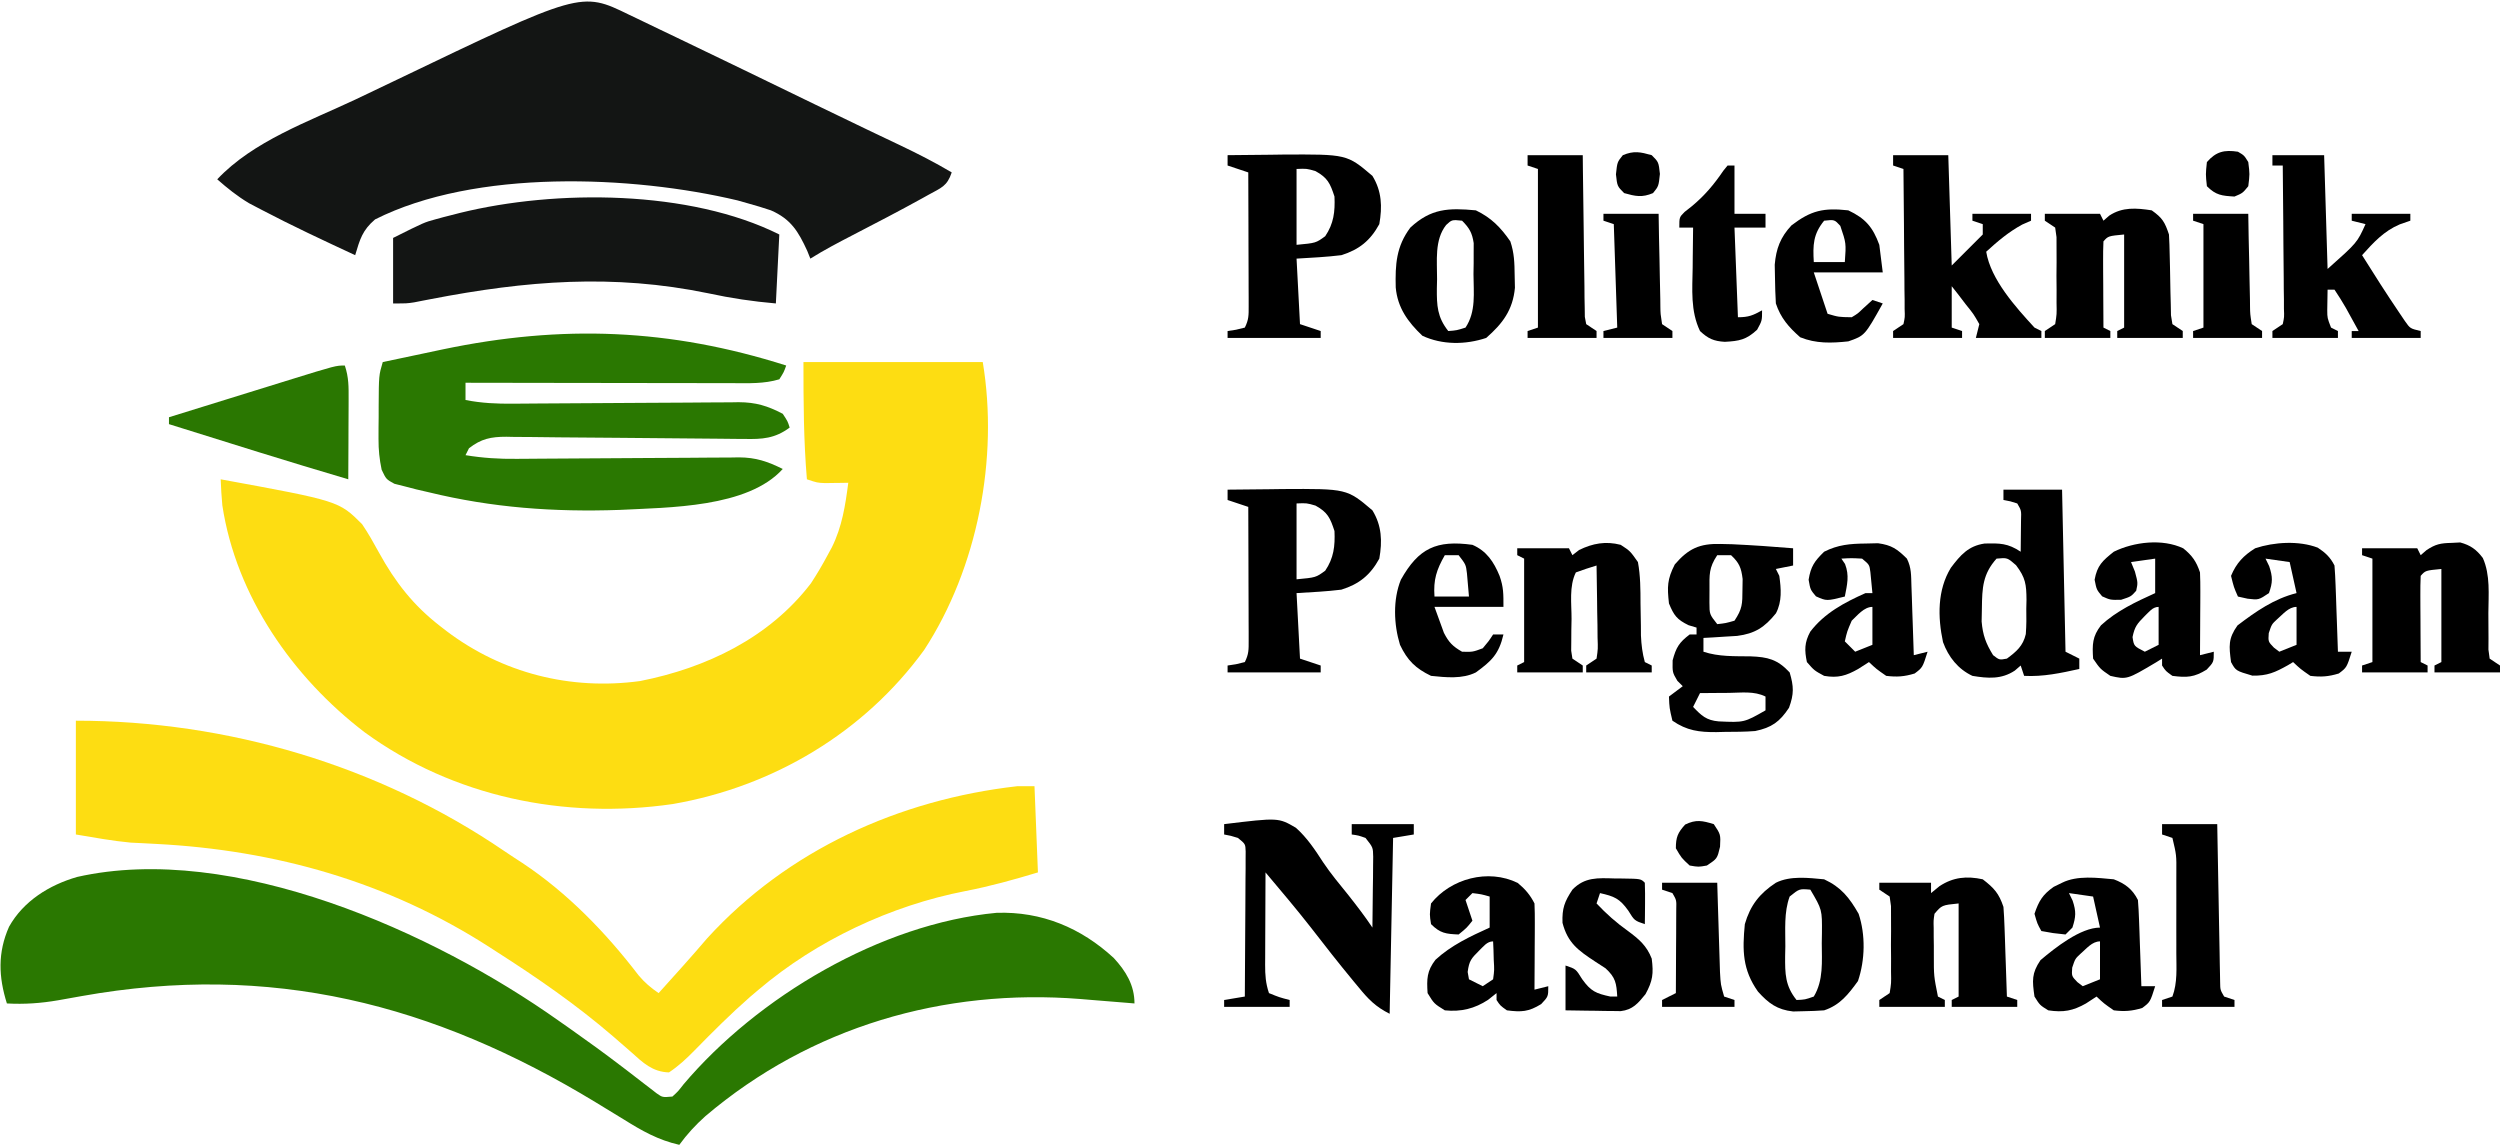 <?xml version="1.0" encoding="UTF-8"?>
<svg version="1.1" xmlns="http://www.w3.org/2000/svg" width="725" height="332">
<path d="M0 0 C17.16 0 34.32 0 52 0 C56.643 27.859 50.513 59.742 35 83.5 C17.593 107.449 -8.778 123.133 -37.897 128.173 C-69.205 132.718 -101.521 126.129 -127.257 107.361 C-148.078 91.461 -164.524 67.905 -168.523 41.551 C-168.763 39.027 -168.907 36.532 -169 34 C-134.725 40.286 -134.725 40.286 -128 47 C-126.178 49.677 -124.616 52.473 -123.062 55.312 C-118.347 63.879 -113.129 70.557 -105.375 76.562 C-104.766 77.035 -104.157 77.508 -103.53 77.994 C-87.334 90.242 -67.49 95.254 -47.371 92.504 C-28.166 88.706 -9.911 79.965 2.168 64.164 C3.919 61.498 5.498 58.814 7 56 C7.613 54.877 7.613 54.877 8.238 53.73 C11.202 47.749 12.154 41.579 13 35 C12.385 35.012 11.77 35.023 11.137 35.035 C10.328 35.044 9.52 35.053 8.688 35.062 C7.887 35.074 7.086 35.086 6.262 35.098 C4 35 4 35 1 34 C0.046 22.607 0 11.487 0 0 Z " fill="#FDDD12" transform="translate(233,105)"/>
<path d="M0 0 C43.93 0 87.838 12.964 124.272 37.825 C126.003 39.002 127.755 40.14 129.512 41.277 C142.586 49.952 153.689 61.438 163.203 73.863 C164.972 75.966 166.739 77.454 169 79 C173.754 73.739 178.499 68.476 183.102 63.082 C206.457 37.468 238.781 22.888 273 19 C274.65 19 276.3 19 278 19 C278.33 27.25 278.66 35.5 279 44 C272.013 46.104 265.147 48.023 257.982 49.406 C236.398 53.593 214.815 63.712 198 78 C197.18 78.694 196.36 79.387 195.516 80.102 C189.886 85.032 184.61 90.314 179.377 95.659 C177.012 98.063 174.817 100.122 172 102 C167.212 101.855 164.453 99.188 161.062 96.125 C159.903 95.114 158.741 94.105 157.578 93.098 C156.985 92.581 156.391 92.064 155.779 91.532 C145.176 82.404 133.779 74.524 122 67 C121.327 66.563 120.653 66.126 119.959 65.676 C90.533 46.724 57.836 37.512 23.214 35.733 C21.941 35.665 20.667 35.597 19.355 35.527 C17.664 35.446 17.664 35.446 15.938 35.363 C10.59 34.87 5.298 33.883 0 33 C0 22.11 0 11.22 0 0 Z " fill="#FDDD12" transform="translate(22,209)"/>
<path d="M0 0 C1.049 0.499 1.049 0.499 2.119 1.007 C4.41 2.099 6.693 3.203 8.977 4.309 C10.585 5.078 12.193 5.848 13.802 6.616 C18.742 8.979 23.672 11.361 28.602 13.746 C30.105 14.472 31.608 15.198 33.112 15.924 C40.042 19.271 46.967 22.631 53.887 26 C58.906 28.444 63.934 30.869 68.973 33.273 C70.118 33.82 71.263 34.367 72.443 34.93 C74.553 35.937 76.665 36.941 78.778 37.943 C83.847 40.36 88.77 42.882 93.602 45.746 C92.252 49.796 90.559 50.192 86.852 52.246 C86.249 52.582 85.646 52.918 85.026 53.264 C78.349 56.955 71.574 60.47 64.8 63.977 C60.658 66.123 56.559 68.269 52.602 70.746 C52.308 70.01 52.014 69.274 51.711 68.516 C49.12 62.88 46.97 59.277 41.164 56.746 C38.997 56.017 36.807 55.351 34.602 54.746 C33.569 54.453 32.536 54.161 31.473 53.859 C0.874 46.591 -44.532 44.703 -73.629 59.375 C-77.322 62.536 -78.014 65.132 -79.398 69.746 C-88.578 65.484 -97.749 61.202 -106.711 56.496 C-107.862 55.893 -109.013 55.29 -110.199 54.668 C-113.619 52.613 -116.406 50.372 -119.398 47.746 C-108.98 36.662 -92.874 30.997 -79.338 24.612 C-75.711 22.898 -72.094 21.164 -68.478 19.427 C-13.89 -6.786 -13.89 -6.786 0 0 Z " fill="#131514" transform="translate(182.398,4.254)"/>
<path d="M0 0 C1.08 0.757 2.16 1.513 3.273 2.293 C8.361 5.879 13.395 9.523 18.34 13.305 C19.064 13.857 19.788 14.409 20.534 14.978 C21.947 16.059 23.356 17.147 24.759 18.241 C25.399 18.731 26.039 19.222 26.699 19.727 C27.265 20.166 27.83 20.605 28.413 21.057 C30.122 22.255 30.122 22.255 33 22 C34.635 20.507 34.635 20.507 36.188 18.5 C57.669 -6.895 93.463 -28.133 126.996 -31.281 C140.07 -31.726 151.517 -26.934 161.012 -18.16 C164.516 -14.353 167 -10.303 167 -5 C166.275 -5.061 165.55 -5.121 164.804 -5.184 C161.453 -5.461 158.101 -5.73 154.75 -6 C153.61 -6.095 152.471 -6.191 151.297 -6.289 C111.703 -9.439 73.092 1.76 42.562 27.688 C39.712 30.239 37.258 32.896 35 36 C28.857 34.608 24.189 31.947 18.875 28.625 C17.092 27.536 15.308 26.449 13.523 25.363 C12.61 24.806 11.697 24.249 10.757 23.674 C-36.464 -5.004 -83.452 -16.93 -138.319 -7.135 C-139.857 -6.86 -141.395 -6.586 -142.934 -6.312 C-143.656 -6.183 -144.379 -6.054 -145.124 -5.921 C-150.175 -5.053 -154.89 -4.718 -160 -5 C-162.424 -12.699 -162.702 -19.735 -159.375 -27.25 C-155.193 -34.712 -147.696 -39.354 -139.621 -41.688 C-94.425 -51.872 -36.181 -25.665 0 0 Z " fill="#2A7801" transform="translate(162,296)"/>
<path d="M0 0 C-0.688 1.938 -0.688 1.938 -2 4 C-6.393 5.33 -10.915 5.134 -15.462 5.114 C-16.721 5.114 -16.721 5.114 -18.006 5.114 C-20.771 5.113 -23.536 5.106 -26.301 5.098 C-28.222 5.096 -30.143 5.094 -32.064 5.093 C-37.112 5.09 -42.161 5.08 -47.21 5.069 C-52.364 5.058 -57.519 5.054 -62.674 5.049 C-72.783 5.038 -82.891 5.021 -93 5 C-93 6.65 -93 8.3 -93 10 C-88.359 10.917 -83.891 11.121 -79.178 11.066 C-78.418 11.061 -77.658 11.057 -76.874 11.052 C-75.233 11.041 -73.591 11.029 -71.949 11.014 C-69.347 10.992 -66.744 10.978 -64.141 10.966 C-56.744 10.933 -49.348 10.891 -41.951 10.829 C-37.418 10.791 -32.886 10.768 -28.353 10.754 C-26.631 10.746 -24.909 10.733 -23.187 10.713 C-20.775 10.687 -18.364 10.679 -15.951 10.675 C-15.247 10.663 -14.543 10.651 -13.818 10.638 C-8.771 10.658 -5.401 11.7 -1 14 C0.438 16.188 0.438 16.188 1 18 C-3.283 21.184 -6.952 21.399 -12.107 21.293 C-12.91 21.289 -13.712 21.284 -14.538 21.28 C-16.275 21.268 -18.011 21.25 -19.747 21.225 C-22.496 21.187 -25.245 21.168 -27.994 21.153 C-34.82 21.113 -41.646 21.04 -48.472 20.969 C-54.245 20.91 -60.017 20.863 -65.789 20.832 C-68.495 20.813 -71.201 20.775 -73.907 20.737 C-75.569 20.726 -77.231 20.716 -78.893 20.707 C-79.643 20.692 -80.393 20.676 -81.166 20.66 C-85.626 20.659 -88.461 21.234 -92 24 C-92.33 24.66 -92.66 25.32 -93 26 C-88.015 26.821 -83.212 27.127 -78.156 27.066 C-77.406 27.061 -76.655 27.057 -75.882 27.052 C-74.264 27.041 -72.646 27.029 -71.029 27.014 C-68.464 26.992 -65.899 26.978 -63.334 26.966 C-56.045 26.933 -48.757 26.891 -41.469 26.829 C-37 26.791 -32.531 26.768 -28.062 26.754 C-26.365 26.746 -24.668 26.733 -22.971 26.713 C-20.595 26.687 -18.22 26.679 -15.844 26.675 C-15.151 26.663 -14.457 26.651 -13.743 26.638 C-8.744 26.658 -5.402 27.836 -1 30 C-11.172 41.279 -34.041 41.135 -48.383 41.875 C-67.32 42.529 -85.22 41.252 -103.688 36.75 C-104.876 36.475 -106.065 36.199 -107.29 35.916 C-108.395 35.629 -109.499 35.342 -110.637 35.047 C-111.624 34.798 -112.611 34.549 -113.628 34.292 C-116 33 -116 33 -117.321 30.228 C-117.969 27.146 -118.244 24.448 -118.23 21.305 C-118.229 20.259 -118.227 19.214 -118.225 18.137 C-118.212 17.06 -118.2 15.984 -118.188 14.875 C-118.187 13.791 -118.186 12.707 -118.186 11.59 C-118.137 2.857 -118.137 2.857 -117 -1 C-113.128 -1.824 -109.254 -2.641 -105.379 -3.454 C-103.432 -3.863 -101.485 -4.277 -99.539 -4.691 C-64.957 -11.925 -33.787 -10.736 0 0 Z " fill="#2A7801" transform="translate(228,106)"/>
<path d="M0 0 C-0.33 6.6 -0.66 13.2 -1 20 C-7.661 19.427 -14.035 18.478 -20.562 17.062 C-48.22 11.34 -73.384 13.398 -100.994 18.729 C-101.856 18.895 -102.718 19.06 -103.605 19.23 C-104.36 19.379 -105.114 19.527 -105.891 19.68 C-108 20 -108 20 -112 20 C-112 13.73 -112 7.46 -112 1 C-102.978 -3.511 -102.978 -3.511 -99.66 -4.414 C-98.916 -4.617 -98.172 -4.82 -97.406 -5.029 C-96.246 -5.324 -96.246 -5.324 -95.062 -5.625 C-94.238 -5.837 -93.413 -6.048 -92.563 -6.266 C-64.755 -13.113 -25.926 -12.963 0 0 Z " fill="#131514" transform="translate(226,68)"/>
<path d="M0 0 C15.728 -1.907 15.728 -1.907 20.802 1.05 C24.04 3.927 26.377 7.455 28.714 11.074 C30.95 14.423 33.535 17.495 36.062 20.625 C38.478 23.689 40.834 26.751 43 30 C43.058 26.229 43.094 22.459 43.125 18.688 C43.142 17.616 43.159 16.544 43.176 15.439 C43.182 14.411 43.189 13.383 43.195 12.324 C43.206 11.376 43.216 10.428 43.227 9.452 C43.172 6.743 43.172 6.743 41 4 C38.941 3.276 38.941 3.276 37 3 C37 2.01 37 1.02 37 0 C42.94 0 48.88 0 55 0 C55 0.99 55 1.98 55 3 C53.02 3.33 51.04 3.66 49 4 C48.67 20.83 48.34 37.66 48 55 C43.88 52.94 41.767 50.714 38.938 47.25 C38.46 46.676 37.982 46.102 37.49 45.51 C33.222 40.347 29.091 35.078 24.996 29.777 C20.799 24.41 16.377 19.221 12 14 C11.975 18.502 11.957 23.005 11.945 27.507 C11.94 29.039 11.933 30.57 11.925 32.102 C11.912 34.304 11.907 36.505 11.902 38.707 C11.897 39.392 11.892 40.076 11.887 40.781 C11.886 43.809 12.034 46.102 13 49 C16.008 50.225 16.008 50.225 19 51 C19 51.66 19 52.32 19 53 C12.73 53 6.46 53 0 53 C0 52.34 0 51.68 0 51 C2.97 50.505 2.97 50.505 6 50 C6.051 43.77 6.086 37.541 6.11 31.311 C6.12 29.191 6.134 27.07 6.151 24.95 C6.175 21.907 6.186 18.864 6.195 15.82 C6.206 14.868 6.216 13.916 6.227 12.935 C6.227 12.054 6.227 11.174 6.227 10.266 C6.231 9.489 6.236 8.712 6.241 7.911 C6.168 5.759 6.168 5.759 4 4 C1.931 3.357 1.931 3.357 0 3 C0 2.01 0 1.02 0 0 Z " fill="#000000" transform="translate(355,239)"/>
<path d="M0 0 C4.125 -0.059 8.25 -0.094 12.375 -0.125 C13.531 -0.142 14.688 -0.159 15.879 -0.176 C34.61 -0.282 34.61 -0.282 42 6 C44.725 10.437 44.893 14.944 44 20 C41.394 24.768 38.173 27.38 33 29 C28.67 29.538 24.359 29.736 20 30 C20.33 36.27 20.66 42.54 21 49 C22.98 49.66 24.96 50.32 27 51 C27 51.66 27 52.32 27 53 C18.09 53 9.18 53 0 53 C0 52.34 0 51.68 0 51 C0.804 50.876 1.609 50.752 2.438 50.625 C3.283 50.419 4.129 50.212 5 50 C6.154 47.692 6.121 46.392 6.114 43.826 C6.113 42.965 6.113 42.104 6.113 41.217 C6.108 40.287 6.103 39.357 6.098 38.398 C6.096 37.447 6.095 36.495 6.093 35.515 C6.088 32.468 6.075 29.422 6.062 26.375 C6.057 24.313 6.053 22.25 6.049 20.188 C6.038 15.125 6.021 10.062 6 5 C4.02 4.34 2.04 3.68 0 3 C0 2.01 0 1.02 0 0 Z M20 4 C20 11.26 20 18.52 20 26 C25.603 25.476 25.603 25.476 28.312 23.5 C30.791 19.827 31.19 16.388 31 12 C29.754 8.192 29.023 6.563 25.5 4.625 C22.944 3.879 22.944 3.879 20 4 Z " fill="#000000" transform="translate(356,142)"/>
<path d="M0 0 C4.125 -0.059 8.25 -0.094 12.375 -0.125 C13.531 -0.142 14.688 -0.159 15.879 -0.176 C34.61 -0.282 34.61 -0.282 42 6 C44.725 10.437 44.893 14.944 44 20 C41.394 24.768 38.173 27.38 33 29 C28.67 29.538 24.359 29.736 20 30 C20.33 36.27 20.66 42.54 21 49 C22.98 49.66 24.96 50.32 27 51 C27 51.66 27 52.32 27 53 C18.09 53 9.18 53 0 53 C0 52.34 0 51.68 0 51 C0.804 50.876 1.609 50.752 2.438 50.625 C3.283 50.419 4.129 50.212 5 50 C6.154 47.692 6.121 46.392 6.114 43.826 C6.113 42.965 6.113 42.104 6.113 41.217 C6.108 40.287 6.103 39.357 6.098 38.398 C6.096 37.447 6.095 36.495 6.093 35.515 C6.088 32.468 6.075 29.422 6.062 26.375 C6.057 24.313 6.053 22.25 6.049 20.188 C6.038 15.125 6.021 10.062 6 5 C4.02 4.34 2.04 3.68 0 3 C0 2.01 0 1.02 0 0 Z M20 4 C20 11.26 20 18.52 20 26 C25.603 25.476 25.603 25.476 28.312 23.5 C30.791 19.827 31.19 16.388 31 12 C29.754 8.192 29.023 6.563 25.5 4.625 C22.944 3.879 22.944 3.879 20 4 Z " fill="#000000" transform="translate(356,45)"/>
<path d="M0 0 C1.127 0.026 2.253 0.052 3.414 0.078 C9.306 0.356 15.184 0.756 21.062 1.25 C21.062 2.9 21.062 4.55 21.062 6.25 C19.413 6.58 17.762 6.91 16.062 7.25 C16.392 7.91 16.723 8.57 17.062 9.25 C17.588 13.007 17.89 16.678 16.086 20.105 C12.8 24.188 9.963 26.007 4.828 26.664 C3.088 26.768 3.088 26.768 1.312 26.875 C0.142 26.95 -1.028 27.025 -2.234 27.102 C-3.126 27.151 -4.018 27.2 -4.938 27.25 C-4.938 28.57 -4.938 29.89 -4.938 31.25 C-0.508 32.726 4.086 32.532 8.727 32.592 C13.699 32.779 16.509 33.443 20.062 37.25 C21.272 41.331 21.339 43.493 19.875 47.5 C17.177 51.593 14.803 53.273 10.062 54.25 C7.107 54.487 4.152 54.481 1.188 54.5 C0.397 54.521 -0.393 54.541 -1.207 54.562 C-6.156 54.595 -9.729 54.155 -13.938 51.25 C-14.812 47.562 -14.812 47.562 -14.938 44.25 C-13.617 43.26 -12.297 42.27 -10.938 41.25 C-11.453 40.734 -11.969 40.219 -12.5 39.688 C-13.938 37.25 -13.938 37.25 -13.875 33.75 C-12.872 30.006 -11.992 28.564 -8.938 26.25 C-8.277 26.25 -7.617 26.25 -6.938 26.25 C-6.938 25.59 -6.938 24.93 -6.938 24.25 C-7.701 24.023 -8.464 23.796 -9.25 23.562 C-12.65 21.902 -13.497 20.738 -14.938 17.25 C-15.474 12.423 -15.458 10.271 -13.25 5.938 C-9.29 1.336 -6.05 -0.153 0 0 Z M-0.938 3.25 C-3.39 6.929 -3.206 8.873 -3.188 13.25 C-3.193 14.488 -3.198 15.725 -3.203 17 C-3.19 20.397 -3.19 20.397 -0.938 23.25 C1.5 22.98 1.5 22.98 4.062 22.25 C6.353 18.815 6.36 17.363 6.375 13.312 C6.392 12.272 6.409 11.232 6.426 10.16 C6.018 6.895 5.457 5.493 3.062 3.25 C1.742 3.25 0.422 3.25 -0.938 3.25 Z M-5.938 43.25 C-6.598 44.57 -7.258 45.89 -7.938 47.25 C-5.521 49.777 -4.104 51.152 -0.512 51.453 C6.874 51.787 6.874 51.787 13.062 48.25 C13.062 46.93 13.062 45.61 13.062 44.25 C9.753 42.595 6.071 43.149 2.438 43.188 C1.636 43.192 0.834 43.197 0.008 43.201 C-1.974 43.213 -3.956 43.231 -5.938 43.25 Z " fill="#000000" transform="translate(498.938,157.75)"/>
<path d="M0 0 C5.61 0 11.22 0 17 0 C17.33 15.51 17.66 31.02 18 47 C19.32 47.66 20.64 48.32 22 49 C22 49.99 22 50.98 22 52 C16.62 53.191 11.547 54.292 6 54 C5.67 53.01 5.34 52.02 5 51 C4.441 51.485 3.881 51.969 3.305 52.469 C-0.579 55.049 -4.505 54.746 -9 54 C-13.159 52.055 -15.955 48.517 -17.527 44.215 C-19.076 36.957 -19.198 29.127 -15.25 22.656 C-12.488 18.996 -10.205 16.327 -5.496 15.629 C-1.087 15.52 1.252 15.501 5 18 C5.027 16.042 5.046 14.083 5.062 12.125 C5.08 10.489 5.08 10.489 5.098 8.82 C5.197 6.048 5.197 6.048 4 4 C1.975 3.348 1.975 3.348 0 3 C0 2.01 0 1.02 0 0 Z M-2 20 C-5.998 24.459 -6.181 28.483 -6.25 34.312 C-6.276 35.608 -6.302 36.904 -6.328 38.238 C-5.98 42.229 -5.092 44.612 -3 48 C-1.193 49.41 -1.193 49.41 1 49 C3.755 46.963 5.696 45.322 6.485 41.887 C6.674 39.407 6.682 36.987 6.625 34.5 C6.644 33.658 6.664 32.816 6.684 31.949 C6.649 27.496 6.417 25.549 3.648 21.906 C1.138 19.708 1.138 19.708 -2 20 Z " fill="#000000" transform="translate(581,142)"/>
<path d="M0 0 C5.28 0 10.56 0 16 0 C16.33 10.56 16.66 21.12 17 32 C19.97 29.03 22.94 26.06 26 23 C26 22.01 26 21.02 26 20 C25.01 19.67 24.02 19.34 23 19 C23 18.34 23 17.68 23 17 C28.61 17 34.22 17 40 17 C40 17.66 40 18.32 40 19 C39.154 19.371 38.309 19.742 37.438 20.125 C33.453 22.298 30.334 24.952 27 28 C28.312 36.063 35.572 44.093 41 50 C41.99 50.495 41.99 50.495 43 51 C43 51.66 43 52.32 43 53 C36.73 53 30.46 53 24 53 C24.33 51.68 24.66 50.36 25 49 C23.362 46.095 23.362 46.095 21.062 43.25 C20.311 42.265 19.559 41.28 18.785 40.266 C18.196 39.518 17.607 38.77 17 38 C17 41.96 17 45.92 17 50 C18.485 50.495 18.485 50.495 20 51 C20 51.66 20 52.32 20 53 C13.4 53 6.8 53 0 53 C0 52.34 0 51.68 0 51 C0.99 50.34 1.98 49.68 3 49 C3.437 46.987 3.437 46.987 3.341 44.642 C3.34 43.741 3.34 42.841 3.34 41.912 C3.324 40.938 3.309 39.964 3.293 38.961 C3.289 37.965 3.284 36.969 3.28 35.943 C3.263 32.753 3.226 29.564 3.188 26.375 C3.172 24.216 3.159 22.057 3.146 19.898 C3.113 14.599 3.063 9.299 3 4 C2.01 3.67 1.02 3.34 0 3 C0 2.01 0 1.02 0 0 Z " fill="#000000" transform="translate(549,45)"/>
<path d="M0 0 C4.95 0 9.9 0 15 0 C15.33 10.89 15.66 21.78 16 33 C24.578 25.37 24.578 25.37 27 20 C25.68 19.67 24.36 19.34 23 19 C23 18.34 23 17.68 23 17 C28.61 17 34.22 17 40 17 C40 17.66 40 18.32 40 19 C38.989 19.351 37.979 19.701 36.938 20.062 C32.32 22.004 29.306 25.332 26 29 C29.5 34.596 33.047 40.161 36.75 45.625 C37.302 46.442 37.853 47.26 38.422 48.102 C39.947 50.275 39.947 50.275 43 51 C43 51.66 43 52.32 43 53 C36.4 53 29.8 53 23 53 C23 52.34 23 51.68 23 51 C23.66 51 24.32 51 25 51 C24.21 49.562 23.418 48.124 22.625 46.688 C22.184 45.887 21.743 45.086 21.289 44.262 C20.265 42.465 19.147 40.721 18 39 C17.34 39 16.68 39 16 39 C15.979 40.258 15.959 41.516 15.938 42.812 C15.926 43.52 15.914 44.228 15.902 44.957 C15.917 47.203 15.917 47.203 17 50 C17.66 50.33 18.32 50.66 19 51 C19 51.66 19 52.32 19 53 C12.73 53 6.46 53 0 53 C0 52.34 0 51.68 0 51 C0.99 50.34 1.98 49.68 3 49 C3.437 46.946 3.437 46.946 3.341 44.55 C3.34 43.629 3.34 42.709 3.34 41.76 C3.324 40.764 3.309 39.768 3.293 38.742 C3.289 37.724 3.284 36.706 3.28 35.657 C3.263 32.396 3.226 29.136 3.188 25.875 C3.172 23.668 3.159 21.461 3.146 19.254 C3.113 13.836 3.063 8.418 3 3 C2.01 3 1.02 3 0 3 C0 2.01 0 1.02 0 0 Z " fill="#000000" transform="translate(659,45)"/>
<path d="M0 0 C3.098 2.191 3.804 3.411 5 7 C5.115 8.968 5.178 10.939 5.211 12.91 C5.239 14.065 5.268 15.219 5.297 16.408 C5.349 18.848 5.393 21.288 5.43 23.729 C5.461 24.882 5.492 26.035 5.523 27.223 C5.553 28.812 5.553 28.812 5.583 30.434 C5.721 31.281 5.858 32.128 6 33 C6.99 33.66 7.98 34.32 9 35 C9 35.66 9 36.32 9 37 C2.73 37 -3.54 37 -10 37 C-10 36.34 -10 35.68 -10 35 C-9.01 34.505 -9.01 34.505 -8 34 C-8 25.09 -8 16.18 -8 7 C-12.63 7.445 -12.63 7.445 -14 9 C-14.087 10.854 -14.107 12.711 -14.098 14.566 C-14.093 16.253 -14.093 16.253 -14.088 17.975 C-14.08 19.159 -14.071 20.343 -14.062 21.562 C-14.058 22.75 -14.053 23.938 -14.049 25.162 C-14.037 28.108 -14.021 31.054 -14 34 C-13.34 34.33 -12.68 34.66 -12 35 C-12 35.66 -12 36.32 -12 37 C-18.27 37 -24.54 37 -31 37 C-31 36.34 -31 35.68 -31 35 C-30.01 34.34 -29.02 33.68 -28 33 C-27.532 30.125 -27.532 30.125 -27.602 26.75 C-27.598 25.502 -27.594 24.254 -27.59 22.969 C-27.601 21.659 -27.613 20.349 -27.625 19 C-27.613 17.69 -27.602 16.381 -27.59 15.031 C-27.594 13.783 -27.598 12.536 -27.602 11.25 C-27.605 10.1 -27.608 8.95 -27.612 7.766 C-27.74 6.853 -27.868 5.94 -28 5 C-28.99 4.34 -29.98 3.68 -31 3 C-31 2.34 -31 1.68 -31 1 C-25.72 1 -20.44 1 -15 1 C-14.67 1.66 -14.34 2.32 -14 3 C-13.443 2.514 -12.886 2.028 -12.312 1.527 C-8.462 -1.016 -4.458 -0.682 0 0 Z " fill="#000000" transform="translate(624,61)"/>
<path d="M0 0 C0.834 -0.043 1.668 -0.085 2.527 -0.129 C5.518 0.687 7.212 1.909 9.087 4.385 C11.295 9.315 10.721 15.01 10.688 20.312 C10.688 22.766 10.7 25.219 10.727 27.672 C10.718 29.296 10.718 29.296 10.709 30.952 C10.884 32.244 10.884 32.244 11.062 33.562 C12.053 34.222 13.043 34.883 14.062 35.562 C14.062 36.222 14.062 36.883 14.062 37.562 C7.793 37.562 1.522 37.562 -4.938 37.562 C-4.938 36.903 -4.938 36.242 -4.938 35.562 C-3.947 35.068 -3.947 35.068 -2.938 34.562 C-2.938 25.652 -2.938 16.742 -2.938 7.562 C-7.568 8.008 -7.568 8.008 -8.938 9.562 C-9.025 11.416 -9.044 13.273 -9.035 15.129 C-9.03 16.816 -9.03 16.816 -9.025 18.537 C-9.017 19.721 -9.009 20.905 -9 22.125 C-8.995 23.313 -8.991 24.501 -8.986 25.725 C-8.974 28.671 -8.958 31.617 -8.938 34.562 C-8.277 34.892 -7.617 35.222 -6.938 35.562 C-6.938 36.222 -6.938 36.883 -6.938 37.562 C-13.207 37.562 -19.477 37.562 -25.938 37.562 C-25.938 36.903 -25.938 36.242 -25.938 35.562 C-24.453 35.068 -24.453 35.068 -22.938 34.562 C-22.938 24.663 -22.938 14.762 -22.938 4.562 C-23.927 4.232 -24.918 3.902 -25.938 3.562 C-25.938 2.902 -25.938 2.243 -25.938 1.562 C-20.657 1.562 -15.377 1.562 -9.938 1.562 C-9.607 2.223 -9.277 2.882 -8.938 3.562 C-8.379 3.079 -7.821 2.596 -7.246 2.098 C-4.607 0.343 -3.14 0.073 0 0 Z " fill="#000000" transform="translate(710.938,157.438)"/>
<path d="M0 0 C2.734 1.781 2.734 1.781 5 5 C5.732 8.997 5.745 12.945 5.75 17 C5.783 19.146 5.82 21.292 5.859 23.438 C5.864 24.385 5.869 25.332 5.874 26.309 C6 28.996 6.279 31.407 7 34 C7.99 34.495 7.99 34.495 9 35 C9 35.66 9 36.32 9 37 C2.73 37 -3.54 37 -10 37 C-10 36.34 -10 35.68 -10 35 C-9.01 34.34 -8.02 33.68 -7 33 C-6.582 30.187 -6.582 30.187 -6.707 26.898 C-6.717 25.687 -6.726 24.475 -6.736 23.227 C-6.761 21.956 -6.787 20.685 -6.812 19.375 C-6.826 18.096 -6.84 16.817 -6.854 15.5 C-6.889 12.333 -6.938 9.167 -7 6 C-9.02 6.602 -11.021 7.273 -13 8 C-15.005 12.01 -14.229 17.091 -14.25 21.5 C-14.271 22.571 -14.291 23.642 -14.312 24.746 C-14.318 25.768 -14.323 26.791 -14.328 27.844 C-14.337 28.784 -14.347 29.724 -14.356 30.693 C-14.239 31.455 -14.121 32.216 -14 33 C-13.01 33.66 -12.02 34.32 -11 35 C-11 35.66 -11 36.32 -11 37 C-17.27 37 -23.54 37 -30 37 C-30 36.34 -30 35.68 -30 35 C-29.01 34.505 -29.01 34.505 -28 34 C-28 24.1 -28 14.2 -28 4 C-28.66 3.67 -29.32 3.34 -30 3 C-30 2.34 -30 1.68 -30 1 C-25.05 1 -20.1 1 -15 1 C-14.67 1.66 -14.34 2.32 -14 3 C-13.361 2.505 -12.721 2.01 -12.062 1.5 C-8.1 -0.441 -4.324 -1.125 0 0 Z " fill="#000000" transform="translate(470,158)"/>
<path d="M0 0 C3.282 2.53 4.692 4.077 6 8 C6.15 9.991 6.248 11.985 6.316 13.98 C6.358 15.144 6.4 16.307 6.443 17.506 C6.483 18.721 6.522 19.936 6.562 21.188 C6.606 22.414 6.649 23.641 6.693 24.904 C6.8 27.936 6.902 30.968 7 34 C7.99 34.33 8.98 34.66 10 35 C10 35.66 10 36.32 10 37 C3.73 37 -2.54 37 -9 37 C-9 36.34 -9 35.68 -9 35 C-8.01 34.505 -8.01 34.505 -7 34 C-7 25.09 -7 16.18 -7 7 C-11.861 7.492 -11.861 7.492 -14 10 C-14.293 11.952 -14.293 11.952 -14.23 14.176 C-14.228 15.418 -14.228 15.418 -14.225 16.686 C-14.212 17.552 -14.2 18.419 -14.188 19.312 C-14.187 20.168 -14.186 21.023 -14.186 21.904 C-14.196 28.029 -14.196 28.029 -13 34 C-12.34 34.33 -11.68 34.66 -11 35 C-11 35.66 -11 36.32 -11 37 C-17.27 37 -23.54 37 -30 37 C-30 36.34 -30 35.68 -30 35 C-29.01 34.34 -28.02 33.68 -27 33 C-26.532 30.125 -26.532 30.125 -26.602 26.75 C-26.598 25.502 -26.594 24.254 -26.59 22.969 C-26.601 21.659 -26.613 20.349 -26.625 19 C-26.613 17.69 -26.602 16.381 -26.59 15.031 C-26.594 13.783 -26.598 12.536 -26.602 11.25 C-26.605 10.1 -26.608 8.95 -26.612 7.766 C-26.74 6.853 -26.868 5.94 -27 5 C-27.99 4.34 -28.98 3.68 -30 3 C-30 2.34 -30 1.68 -30 1 C-25.05 1 -20.1 1 -15 1 C-15 1.99 -15 2.98 -15 4 C-14.196 3.34 -13.391 2.68 -12.562 2 C-8.575 -0.636 -4.642 -1.009 0 0 Z " fill="#000000" transform="translate(575,255)"/>
<path d="M0 0 C1.159 3.478 1.113 6.188 1.098 9.855 C1.096 10.517 1.095 11.179 1.093 11.86 C1.088 13.969 1.075 16.078 1.062 18.188 C1.057 19.619 1.053 21.051 1.049 22.482 C1.038 25.988 1.021 29.494 1 33 C-16.393 27.857 -33.696 22.434 -51 17 C-51 16.34 -51 15.68 -51 15 C-45.147 13.184 -39.294 11.369 -33.44 9.556 C-31.451 8.939 -29.462 8.322 -27.472 7.705 C-24.606 6.816 -21.738 5.927 -18.871 5.039 C-17.989 4.765 -17.106 4.491 -16.197 4.209 C-2.6 0 -2.6 0 0 0 Z " fill="#2A7701" transform="translate(100,106)"/>
<path d="M0 0 C2.109 1.74 3.631 3.5 4.855 5.949 C4.94 7.836 4.963 9.725 4.953 11.613 C4.95 12.735 4.947 13.856 4.943 15.012 C4.935 16.187 4.927 17.363 4.918 18.574 C4.913 19.758 4.909 20.941 4.904 22.16 C4.892 25.09 4.876 28.02 4.855 30.949 C6.175 30.619 7.495 30.289 8.855 29.949 C8.855 32.949 8.855 32.949 6.793 35.137 C3.153 37.382 1.064 37.495 -3.145 36.949 C-5.082 35.574 -5.082 35.574 -6.145 33.949 C-6.145 33.289 -6.145 32.629 -6.145 31.949 C-6.949 32.589 -7.753 33.228 -8.582 33.887 C-12.501 36.469 -16.463 37.43 -21.145 36.949 C-24.27 35.012 -24.27 35.012 -26.145 31.949 C-26.405 27.85 -26.371 25.535 -23.852 22.277 C-19.288 18.071 -13.749 15.498 -8.145 12.949 C-8.145 9.979 -8.145 7.009 -8.145 3.949 C-10.542 3.27 -10.542 3.27 -13.145 2.949 C-13.805 3.609 -14.465 4.269 -15.145 4.949 C-14.485 6.929 -13.825 8.909 -13.145 10.949 C-14.77 13.012 -14.77 13.012 -17.145 14.949 C-20.843 14.801 -22.503 14.591 -25.145 11.949 C-25.582 9.137 -25.582 9.137 -25.145 5.949 C-19.41 -1.26 -8.587 -4.207 0 0 Z M-11.207 19.637 C-13.473 21.913 -14.092 22.544 -14.52 25.824 C-14.396 26.525 -14.272 27.227 -14.145 27.949 C-12.165 28.939 -12.165 28.939 -10.145 29.949 C-9.155 29.289 -8.165 28.629 -7.145 27.949 C-6.78 25.283 -6.78 25.283 -6.957 22.324 C-6.984 21.321 -7.011 20.318 -7.039 19.285 C-7.074 18.514 -7.109 17.743 -7.145 16.949 C-8.938 16.949 -9.955 18.462 -11.207 19.637 Z " fill="#000000" transform="translate(440.145,256.051)"/>
<path d="M0 0 C2.594 2.095 3.801 3.821 4.855 6.984 C4.938 8.83 4.963 10.679 4.953 12.527 C4.95 13.6 4.947 14.674 4.943 15.779 C4.935 16.899 4.927 18.018 4.918 19.172 C4.913 20.303 4.909 21.434 4.904 22.6 C4.893 25.395 4.876 28.189 4.855 30.984 C6.175 30.654 7.495 30.324 8.855 29.984 C8.855 32.984 8.855 32.984 6.793 35.172 C3.153 37.418 1.064 37.53 -3.145 36.984 C-5.082 35.609 -5.082 35.609 -6.145 33.984 C-6.145 33.324 -6.145 32.664 -6.145 31.984 C-7.015 32.526 -7.015 32.526 -7.902 33.078 C-16.323 38.08 -16.323 38.08 -21.145 36.984 C-24.082 34.984 -24.082 34.984 -26.145 31.984 C-26.405 27.885 -26.371 25.57 -23.852 22.312 C-19.288 18.106 -13.749 15.533 -8.145 12.984 C-8.145 9.684 -8.145 6.384 -8.145 2.984 C-10.455 3.314 -12.765 3.644 -15.145 3.984 C-14.773 4.892 -14.402 5.799 -14.02 6.734 C-13.145 9.984 -13.145 9.984 -13.645 12.297 C-15.145 13.984 -15.145 13.984 -18.02 14.922 C-21.145 14.984 -21.145 14.984 -23.52 13.922 C-25.145 11.984 -25.145 11.984 -25.707 9.109 C-24.958 4.951 -23.409 3.596 -20.145 0.984 C-14.269 -1.893 -6.048 -2.864 0 0 Z M-11.207 19.672 C-13.356 21.857 -14.079 22.663 -14.707 25.734 C-14.32 28.353 -14.32 28.353 -11.145 29.984 C-9.825 29.324 -8.505 28.664 -7.145 27.984 C-7.145 24.354 -7.145 20.724 -7.145 16.984 C-8.938 16.984 -9.955 18.497 -11.207 19.672 Z " fill="#000000" transform="translate(633.145,159.016)"/>
<path d="M0 0 C3.246 1.241 5.409 2.819 7 6 C7.153 7.885 7.25 9.774 7.316 11.664 C7.358 12.786 7.4 13.907 7.443 15.062 C7.483 16.238 7.522 17.414 7.562 18.625 C7.606 19.808 7.649 20.992 7.693 22.211 C7.8 25.141 7.902 28.07 8 31 C9.32 31 10.64 31 12 31 C10.552 35.586 10.552 35.586 8.25 37.312 C5.27 38.223 3.105 38.38 0 38 C-2.875 36 -2.875 36 -5 34 C-6.011 34.66 -7.021 35.32 -8.062 36 C-11.836 38.139 -14.63 38.66 -19 38 C-21.438 36.5 -21.438 36.5 -23 34 C-23.655 29.412 -23.865 27.266 -21.25 23.438 C-17.002 19.842 -9.632 14 -4 14 C-4.66 11.03 -5.32 8.06 -6 5 C-8.31 4.67 -10.62 4.34 -13 4 C-12.649 4.722 -12.299 5.444 -11.938 6.188 C-10.882 9.354 -10.981 10.859 -12 14 C-12.66 14.66 -13.32 15.32 -14 16 C-17.625 15.625 -17.625 15.625 -21 15 C-22.188 12.875 -22.188 12.875 -23 10 C-21.737 6.286 -20.652 4.461 -17.438 2.188 C-16.633 1.796 -15.829 1.404 -15 1 C-10.59 -1.205 -4.8 -0.437 0 0 Z M-9.621 21.566 C-11.203 23.033 -11.203 23.033 -12.062 25.625 C-12.236 28.075 -12.236 28.075 -10.562 29.812 C-10.047 30.204 -9.531 30.596 -9 31 C-7.35 30.34 -5.7 29.68 -4 29 C-4 25.37 -4 21.74 -4 18 C-6.299 18 -7.955 20.149 -9.621 21.566 Z " fill="#000000" transform="translate(613,255)"/>
<path d="M0 0 C2.213 1.456 3.658 2.797 4.848 5.176 C5.001 7.061 5.097 8.95 5.164 10.84 C5.206 11.961 5.248 13.083 5.291 14.238 C5.33 15.414 5.37 16.59 5.41 17.801 C5.453 18.984 5.497 20.168 5.541 21.387 C5.647 24.316 5.749 27.246 5.848 30.176 C7.168 30.176 8.488 30.176 9.848 30.176 C8.399 34.762 8.399 34.762 6.098 36.488 C3.118 37.399 0.953 37.556 -2.152 37.176 C-5.027 35.176 -5.027 35.176 -7.152 33.176 C-7.649 33.476 -8.145 33.776 -8.656 34.086 C-12.387 36.174 -14.597 37.185 -18.965 37.113 C-23.768 35.701 -23.768 35.701 -25.152 33.176 C-25.751 28.538 -26.009 26.376 -23.277 22.551 C-17.959 18.509 -12.677 14.807 -6.152 13.176 C-6.812 10.206 -7.472 7.236 -8.152 4.176 C-10.462 3.846 -12.772 3.516 -15.152 3.176 C-14.802 3.898 -14.451 4.62 -14.09 5.363 C-13.031 8.539 -13.051 10.041 -14.152 13.176 C-17.152 15.176 -17.152 15.176 -20.34 14.801 C-21.732 14.491 -21.732 14.491 -23.152 14.176 C-24.34 11.488 -24.34 11.488 -25.152 8.176 C-23.594 4.453 -21.553 2.301 -18.152 0.176 C-12.675 -1.65 -5.458 -2.09 0 0 Z M-11.773 20.742 C-13.355 22.209 -13.355 22.209 -14.215 24.801 C-14.388 27.251 -14.388 27.251 -12.715 28.988 C-12.199 29.38 -11.684 29.772 -11.152 30.176 C-9.502 29.516 -7.852 28.856 -6.152 28.176 C-6.152 24.546 -6.152 20.916 -6.152 17.176 C-8.452 17.176 -10.107 19.325 -11.773 20.742 Z " fill="#000000" transform="translate(672.152,158.824)"/>
<path d="M0 0 C1.794 -0.043 1.794 -0.043 3.625 -0.086 C7.588 0.455 9.187 1.593 12 4.375 C13.341 7.057 13.215 9.259 13.316 12.258 C13.358 13.424 13.4 14.591 13.443 15.793 C13.483 17.016 13.522 18.24 13.562 19.5 C13.606 20.731 13.649 21.962 13.693 23.23 C13.8 26.279 13.902 29.327 14 32.375 C15.32 32.045 16.64 31.715 18 31.375 C16.552 35.961 16.552 35.961 14.25 37.688 C11.27 38.598 9.105 38.755 6 38.375 C3.125 36.375 3.125 36.375 1 34.375 C-0.031 35.035 -1.062 35.695 -2.125 36.375 C-5.59 38.331 -7.971 39.076 -12 38.375 C-14.875 36.812 -14.875 36.812 -17 34.375 C-17.715 30.929 -17.728 28.726 -16.031 25.578 C-11.914 20.169 -6.123 17.106 0 14.375 C0.66 14.375 1.32 14.375 2 14.375 C1.876 13.096 1.752 11.818 1.625 10.5 C1.555 9.781 1.486 9.061 1.414 8.32 C1.136 6.148 1.136 6.148 -1 4.375 C-4.083 4.208 -4.083 4.208 -7 4.375 C-6.649 4.891 -6.299 5.406 -5.938 5.938 C-4.638 9.315 -5.328 11.88 -6 15.375 C-11.283 16.696 -11.283 16.696 -14.375 15.312 C-16 13.375 -16 13.375 -16.5 10.5 C-15.883 6.644 -14.785 5.085 -12 2.375 C-7.977 0.339 -4.48 0.048 0 0 Z M-4 22.375 C-5.348 25.496 -5.348 25.496 -6 28.375 C-5.01 29.365 -4.02 30.355 -3 31.375 C-1.35 30.715 0.3 30.055 2 29.375 C2 25.745 2 22.115 2 18.375 C-0.437 18.375 -2.364 20.859 -4 22.375 Z " fill="#000000" transform="translate(541,157.625)"/>
<path d="M0 0 C4.479 2.159 7.182 4.93 10 9 C11.143 12.43 11.204 15.199 11.25 18.812 C11.276 20.015 11.302 21.218 11.328 22.457 C10.733 28.883 7.772 32.825 3 37 C-3.023 39.008 -9.739 39.05 -15.5 36.375 C-19.717 32.369 -22.705 28.262 -23.238 22.363 C-23.401 15.677 -23.099 10.47 -19 5 C-13.022 -0.551 -7.963 -0.75 0 0 Z M-8.625 4.25 C-12.049 8.608 -11.22 14.673 -11.25 19.938 C-11.271 20.831 -11.291 21.725 -11.312 22.646 C-11.342 27.608 -11.215 30.947 -8 35 C-5.555 34.812 -5.555 34.812 -3 34 C0.107 29.343 -0.671 23.88 -0.688 18.5 C-0.671 17.455 -0.655 16.409 -0.639 15.332 C-0.638 14.325 -0.637 13.319 -0.637 12.281 C-0.634 11.364 -0.631 10.447 -0.628 9.502 C-1.072 6.519 -1.88 5.127 -4 3 C-6.945 2.695 -6.945 2.695 -8.625 4.25 Z " fill="#000000" transform="translate(428,61)"/>
<path d="M0 0 C4.946 2.296 7.308 5.313 10 10 C12.041 16.122 11.876 23.42 9.812 29.5 C7.008 33.368 4.608 36.464 0 38 C-1.955 38.145 -3.915 38.221 -5.875 38.25 C-7.418 38.289 -7.418 38.289 -8.992 38.328 C-13.604 37.825 -16.136 35.963 -19.188 32.562 C-23.675 26.218 -23.743 20.677 -23 13 C-21.424 7.573 -18.753 4.127 -14 1 C-9.814 -1.093 -4.559 -0.424 0 0 Z M-10 5 C-11.685 9.557 -11.224 14.647 -11.25 19.438 C-11.271 20.379 -11.291 21.321 -11.312 22.291 C-11.341 27.351 -11.32 30.885 -8 35 C-5.548 34.894 -5.548 34.894 -3 34 C-0.153 29.287 -0.669 23.823 -0.688 18.5 C-0.671 17.563 -0.655 16.626 -0.639 15.66 C-0.583 8.793 -0.583 8.793 -4 3 C-7.185 2.723 -7.185 2.723 -10 5 Z " fill="#000000" transform="translate(529,255)"/>
<path d="M0 0 C4.128 1.782 6.199 4.942 7.875 9 C9.045 12.334 9 14.21 9 18 C2.4 18 -4.2 18 -11 18 C-10.422 19.588 -9.845 21.176 -9.25 22.812 C-8.763 24.152 -8.763 24.152 -8.266 25.52 C-6.852 28.291 -5.686 29.465 -3 31 C0.09 31.082 0.09 31.082 3 30 C4.685 28.003 4.685 28.003 6 26 C6.99 26 7.98 26 9 26 C7.678 31.686 5.557 33.678 1 37 C-2.949 38.974 -7.696 38.438 -12 38 C-16.509 35.826 -18.858 33.509 -21 29 C-22.811 23.086 -23.089 15.91 -20.75 10.125 C-15.607 0.94 -10.402 -1.432 0 0 Z M-8 3 C-10.417 7.229 -11.348 10.123 -11 15 C-7.7 15 -4.4 15 -1 15 C-1.124 13.577 -1.248 12.154 -1.375 10.688 C-1.445 9.887 -1.514 9.086 -1.586 8.262 C-1.896 5.728 -1.896 5.728 -4 3 C-5.32 3 -6.64 3 -8 3 Z " fill="#000000" transform="translate(427,158)"/>
<path d="M0 0 C4.972 2.35 7.122 4.861 9 10 C9.33 12.64 9.66 15.28 10 18 C3.4 18 -3.2 18 -10 18 C-9.01 20.97 -8.02 23.94 -7 27 C-6.67 27.99 -6.34 28.98 -6 30 C-2.787 30.949 -2.787 30.949 1 31 C2.743 29.955 2.743 29.955 4.25 28.5 C5.157 27.675 6.065 26.85 7 26 C7.99 26.33 8.98 26.66 10 27 C4.79 36.334 4.79 36.334 0 38 C-4.896 38.518 -9.332 38.674 -13.938 36.812 C-17.265 33.888 -19.591 31.228 -21 27 C-21.147 24.566 -21.221 22.126 -21.25 19.688 C-21.276 18.392 -21.302 17.096 -21.328 15.762 C-20.92 11.088 -19.686 7.806 -16.465 4.355 C-10.766 -0.003 -7.133 -0.778 0 0 Z M-7 3 C-10.197 6.907 -10.29 10.07 -10 15 C-7.03 15 -4.06 15 -1 15 C-0.604 9.529 -0.604 9.529 -2.312 4.5 C-3.997 2.668 -3.997 2.668 -7 3 Z " fill="#000000" transform="translate(536,61)"/>
<path d="M0 0 C5.28 0 10.56 0 16 0 C16.015 1.474 16.029 2.948 16.044 4.466 C16.102 9.92 16.179 15.372 16.262 20.825 C16.296 23.188 16.324 25.551 16.346 27.914 C16.38 31.305 16.432 34.695 16.488 38.086 C16.495 39.147 16.501 40.209 16.508 41.303 C16.537 42.774 16.537 42.774 16.568 44.275 C16.579 45.141 16.59 46.007 16.601 46.899 C16.733 47.593 16.864 48.286 17 49 C17.99 49.66 18.98 50.32 20 51 C20 51.66 20 52.32 20 53 C13.4 53 6.8 53 0 53 C0 52.34 0 51.68 0 51 C1.485 50.505 1.485 50.505 3 50 C3 34.82 3 19.64 3 4 C2.01 3.67 1.02 3.34 0 3 C0 2.01 0 1.02 0 0 Z " fill="#000000" transform="translate(443,45)"/>
<path d="M0 0 C5.28 0 10.56 0 16 0 C16.025 1.444 16.05 2.887 16.076 4.375 C16.17 9.716 16.27 15.057 16.372 20.398 C16.416 22.712 16.457 25.027 16.497 27.341 C16.555 30.663 16.619 33.984 16.684 37.305 C16.7 38.344 16.717 39.384 16.734 40.455 C16.754 41.416 16.774 42.377 16.795 43.367 C16.818 44.639 16.818 44.639 16.842 45.937 C16.874 48.063 16.874 48.063 18 50 C19.485 50.495 19.485 50.495 21 51 C21 51.66 21 52.32 21 53 C14.07 53 7.14 53 0 53 C0 52.34 0 51.68 0 51 C1.485 50.505 1.485 50.505 3 50 C4.5 45.982 4.144 41.67 4.133 37.438 C4.134 36.195 4.134 36.195 4.136 34.927 C4.136 33.179 4.135 31.431 4.13 29.683 C4.125 27.01 4.13 24.337 4.137 21.664 C4.136 19.964 4.135 18.263 4.133 16.562 C4.135 15.764 4.137 14.966 4.139 14.144 C4.18 8.974 4.18 8.974 3 4 C2.01 3.67 1.02 3.34 0 3 C0 2.01 0 1.02 0 0 Z " fill="#000000" transform="translate(627,239)"/>
<path d="M0 0 C1.105 0.008 1.105 0.008 2.232 0.016 C7.658 0.095 7.658 0.095 8.812 1.25 C8.885 3.27 8.896 5.292 8.875 7.312 C8.866 8.417 8.857 9.522 8.848 10.66 C8.836 11.515 8.824 12.369 8.812 13.25 C5.812 12.25 5.812 12.25 4 9.312 C1.486 5.793 -0.055 5.189 -4.188 4.25 C-4.518 5.24 -4.848 6.23 -5.188 7.25 C-2.324 10.293 0.53 12.824 3.938 15.25 C7.119 17.609 9.336 19.466 10.812 23.25 C11.367 27.606 11.121 29.687 9 33.562 C6.856 36.196 5.318 38.078 1.82 38.477 C1.081 38.467 0.343 38.456 -0.418 38.445 C-1.22 38.439 -2.023 38.432 -2.85 38.426 C-3.683 38.409 -4.516 38.392 -5.375 38.375 C-6.22 38.366 -7.065 38.357 -7.936 38.348 C-10.02 38.324 -12.104 38.288 -14.188 38.25 C-14.188 33.96 -14.188 29.67 -14.188 25.25 C-11.188 26.25 -11.188 26.25 -9.375 29.188 C-6.844 32.731 -5.363 33.342 -1.188 34.25 C-0.527 34.25 0.133 34.25 0.812 34.25 C0.581 30.372 0.334 28.728 -2.586 26.055 C-3.568 25.418 -4.55 24.781 -5.562 24.125 C-10.496 20.883 -13.549 18.711 -15.062 12.875 C-15.208 8.657 -14.494 6.749 -12.188 3.25 C-8.626 -0.433 -4.818 -0.137 0 0 Z " fill="#000000" transform="translate(468.188,254.75)"/>
<path d="M0 0 C0.66 0 1.32 0 2 0 C2 4.62 2 9.24 2 14 C4.97 14 7.94 14 11 14 C11 15.32 11 16.64 11 18 C8.03 18 5.06 18 2 18 C2.33 26.58 2.66 35.16 3 44 C6.106 44 7.353 43.461 10 42 C10 45 10 45 8.562 47.625 C5.409 50.547 3.39 50.901 -0.812 51.129 C-4.023 50.94 -5.657 50.201 -8 48 C-10.793 42.151 -10.222 35.951 -10.125 29.625 C-10.116 28.507 -10.107 27.39 -10.098 26.238 C-10.074 23.492 -10.041 20.746 -10 18 C-11.32 18 -12.64 18 -14 18 C-14 15 -14 15 -12.461 13.457 C-11.773 12.914 -11.084 12.372 -10.375 11.812 C-6.653 8.724 -3.937 5.494 -1.227 1.504 C-0.822 1.008 -0.417 0.511 0 0 Z " fill="#000000" transform="translate(501,48)"/>
<path d="M0 0 C5.28 0 10.56 0 16 0 C16.037 2.287 16.075 4.574 16.113 6.93 C16.159 9.141 16.211 11.351 16.262 13.562 C16.296 15.1 16.324 16.639 16.346 18.177 C16.38 20.387 16.432 22.595 16.488 24.805 C16.495 25.494 16.501 26.184 16.508 26.895 C16.54 29.047 16.54 29.047 17 32 C17.99 32.66 18.98 33.32 20 34 C20 34.66 20 35.32 20 36 C13.4 36 6.8 36 0 36 C0 35.34 0 34.68 0 34 C1.98 33.505 1.98 33.505 4 33 C3.67 23.1 3.34 13.2 3 3 C2.01 2.67 1.02 2.34 0 2 C0 1.34 0 0.68 0 0 Z " fill="#000000" transform="translate(465,62)"/>
<path d="M0 0 C5.28 0 10.56 0 16 0 C16.037 2.287 16.075 4.574 16.113 6.93 C16.159 9.141 16.211 11.351 16.262 13.562 C16.296 15.1 16.324 16.639 16.346 18.177 C16.38 20.387 16.432 22.595 16.488 24.805 C16.495 25.494 16.501 26.184 16.508 26.895 C16.54 29.047 16.54 29.047 17 32 C17.99 32.66 18.98 33.32 20 34 C20 34.66 20 35.32 20 36 C13.4 36 6.8 36 0 36 C0 35.34 0 34.68 0 34 C1.485 33.505 1.485 33.505 3 33 C3 23.1 3 13.2 3 3 C2.01 2.67 1.02 2.34 0 2 C0 1.34 0 0.68 0 0 Z " fill="#000000" transform="translate(636,62)"/>
<path d="M0 0 C5.28 0 10.56 0 16 0 C16.061 2.047 16.121 4.094 16.184 6.203 C16.246 8.192 16.309 10.181 16.372 12.17 C16.416 13.55 16.457 14.929 16.497 16.308 C16.555 18.294 16.619 20.28 16.684 22.266 C16.72 23.46 16.757 24.654 16.795 25.884 C16.999 29.536 16.999 29.536 18 33 C19.485 33.495 19.485 33.495 21 34 C21 34.66 21 35.32 21 36 C14.07 36 7.14 36 0 36 C0 35.34 0 34.68 0 34 C1.32 33.34 2.64 32.68 4 32 C4.029 27.542 4.047 23.083 4.062 18.625 C4.071 17.354 4.079 16.083 4.088 14.773 C4.091 13.562 4.094 12.35 4.098 11.102 C4.103 9.981 4.108 8.86 4.114 7.706 C4.186 5.031 4.186 5.031 3 3 C2.01 2.67 1.02 2.34 0 2 C0 1.34 0 0.68 0 0 Z " fill="#000000" transform="translate(482,256)"/>
<path d="M0 0 C2 3 2 3 1.812 6.562 C1 10 1 10 -2 12 C-4.438 12.438 -4.438 12.438 -7 12 C-9.375 9.812 -9.375 9.812 -11 7 C-11 3.777 -10.462 2.514 -8.312 0.125 C-5.138 -1.42 -3.332 -1.014 0 0 Z " fill="#000000" transform="translate(497,239)"/>
<path d="M0 0 C1.812 1.062 1.812 1.062 3 3 C3.438 6.5 3.438 6.5 3 10 C1.375 12 1.375 12 -1 13 C-4.673 12.78 -6.37 12.63 -9 10 C-9.375 6.562 -9.375 6.562 -9 3 C-6.349 -0.044 -3.944 -0.607 0 0 Z " fill="#000000" transform="translate(649,44)"/>
<path d="M0 0 C2 2 2 2 2.375 5.438 C2 9 2 9 0.375 11 C-2.812 12.342 -4.711 11.929 -8 11 C-10 9 -10 9 -10.375 5.562 C-10 2 -10 2 -8.375 0 C-5.188 -1.342 -3.289 -0.929 0 0 Z " fill="#000000" transform="translate(479,45)"/>
</svg>

